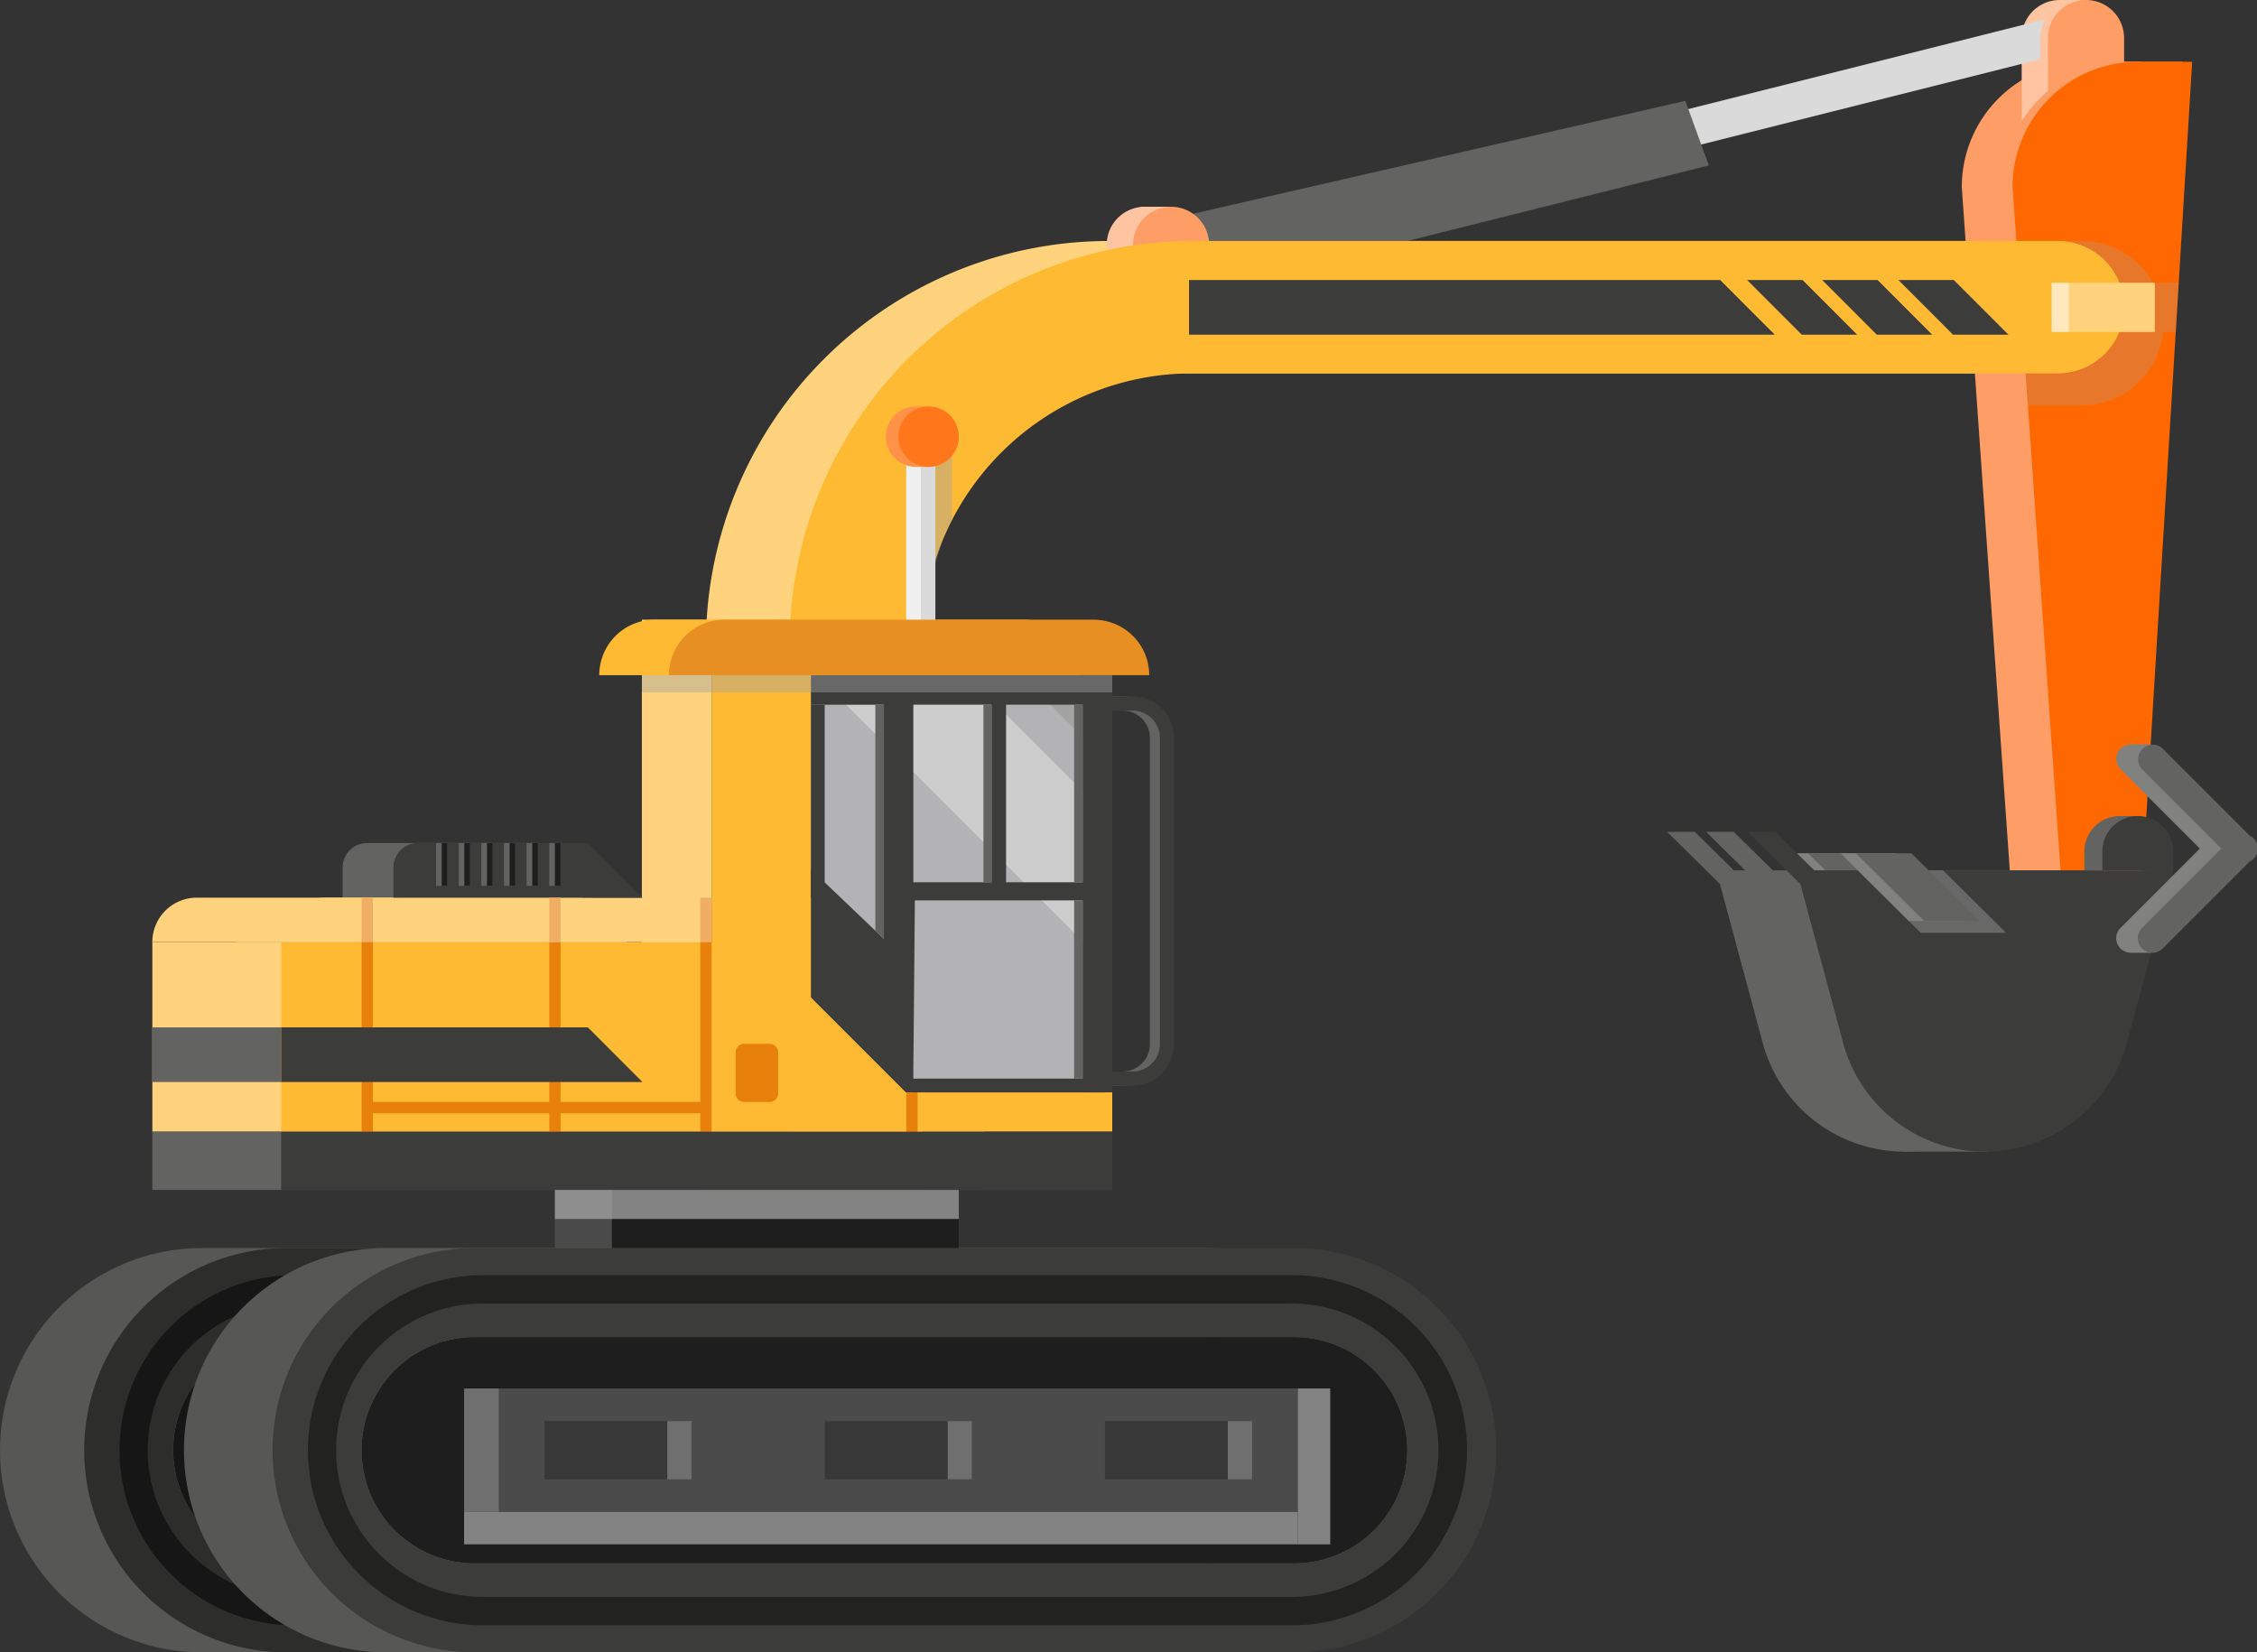 <svg viewBox="0 0 95.828 70.16" xmlns="http://www.w3.org/2000/svg"><rect x="0" y="0" width="95.828" height="70.16" fill="#333333" stroke="none"/><path d="m8.584 56.773h34.788a4.805 4.805 0 1 1 0 9.611h-34.788a4.805 4.805 0 0 1 0-9.611z" fill="#575756"/><path d="m8.584 52.994h34.788a8.583 8.583 0 0 1 0 17.166h-34.788a8.583 8.583 0 1 1 0-17.166zm0 13.389h34.788a4.805 4.805 0 1 0 0-9.611h-34.788a4.805 4.805 0 0 0 0 9.611z" fill="#575756"/><path d="m29.973 50.628h5.619v-23.286a11.488 11.488 0 0 1 11.489-11.489h36.742a2.81 2.81 0 0 0 2.81-2.81 2.809 2.809 0 0 0 -2.81-2.81h-36.742a17.108 17.108 0 0 0 -17.108 17.108z" fill="#ffd37d"/><path d="m46.99 14.7h3.231v-4.304a1.616 1.616 0 0 0 -1.616-1.616 1.615 1.615 0 0 0 -1.616 1.616z" fill="#ffc4a2"/><path d="m48.424 8.78h1.297v.653h-1.297z" fill="#ffc4a2" transform="matrix(-1 0 0 -1 98.146 18.212)"/><path d="m78.473 36.231 2.898 2.876h-2.353l-2.898-2.876z" fill="#818180"/><path d="m79.125 36.231 2.898 2.876h-2.352l-2.898-2.876z" fill="#636362"/><path d="m87.454 0h1.116v1.618h-1.116z" fill="#ffc4a2" transform="matrix(-1 0 0 -1 176.024 1.618)"/><path d="m85.703 42.234h2.809l2.408-39.61h-2.308a5.318 5.318 0 0 0 -5.318 5.318z" fill="#ff9d66"/><path d="m85.838 5.92h3.231v-4.304a1.615 1.615 0 0 0 -1.616-1.616 1.616 1.616 0 0 0 -1.616 1.616z" fill="#ffc4a2"/><path d="m46.975 12.489 41.883-10.536-.576-1.498-41.884 10.536z" fill="#dadada"/><path d="m86.632 5.92h3.231v-4.304a1.615 1.615 0 0 0 -1.616-1.616 1.616 1.616 0 0 0 -1.616 1.616z" fill="#ffc4a2"/><path d="m86.954 5.92h3.231v-4.304a1.615 1.615 0 0 0 -1.616-1.616 1.616 1.616 0 0 0 -1.616 1.616z" fill="#ff9d66"/><path d="m87.453 42.234h2.81l2.408-39.61h-2.308a5.318 5.318 0 0 0 -5.318 5.318z" fill="#ff9d66"/><path d="m87.857 42.234h2.81l2.408-39.61h-2.308a5.318 5.318 0 0 0 -5.318 5.318z" fill="#ff6800"/><path d="m88.392 10.235a3.478 3.478 0 0 1 3.098 1.915v-.144h1.015l-.127 2.09h-.534a3.478 3.478 0 0 1 -3.452 3.118h-2.291l-.481-6.979z" fill="#a3a3a4" opacity=".26"/><path d="m46.398 13.58 26.155-6.556-.998-2.743-22.542 5.172z" fill="#636362"/><path d="m80.864 46.733h3.535v2.166h-3.535z" fill="#636362" transform="matrix(-1 0 0 -1 165.263 95.632)"/><path d="m80.864 48.899a6.239 6.239 0 0 0 6.025-4.619l1.969-7.323h-15.987l1.969 7.323a6.239 6.239 0 0 0 6.025 4.619z" fill="#636362"/><path d="m71.957 35.32 2.237 2.207h-1.176l-2.238-2.207z" fill="#636362"/><path d="m73.612 35.32 2.238 2.207h-1.177l-2.237-2.207z" fill="#636362"/><path d="m45.244 46.1h2.418a1.763 1.763 0 0 0 1.761-1.761v-13.01a1.763 1.763 0 0 0 -1.761-1.761h-2.418zm2.418-15.93a1.161 1.161 0 0 1 1.159 1.159v13.01a1.161 1.161 0 0 1 -1.159 1.159h-1.816v-15.328z" fill="#636362"/><path d="m27.253 26.313h4.217v18.47h-4.217z" fill="#ffd37d" transform="matrix(-1 0 0 -1 58.723 71.097)"/><path d="m45.834 28.67a2.355 2.355 0 0 0 -2.356-2.356h-15.678a2.355 2.355 0 0 0 -2.357 2.356z" fill="#ffba33"/><path d="m14.548 36.833v1.284h10.574l-2.319-2.32h-7.219a1.036 1.036 0 0 0 -1.036 1.036z" fill="#636362"/><path d="m32.992 46.384h6.257 2.507v1.668h-17.011-18.276v-8.048h20.143z" fill="#ffd37d"/><path d="m8.356 38.117h16.388v.02l1.867 1.866h-20.143a1.887 1.887 0 0 1 1.888-1.887z" fill="#ffd37d"/><path d="m6.469 43.623v2.321h15.339l-2.318-2.321z" fill="#636362"/><path d="m6.469 48.052h35.287v2.471h-35.287z" fill="#636362"/><path d="m48.107 14.7h3.231v-4.304a1.616 1.616 0 0 0 -1.616-1.616 1.615 1.615 0 0 0 -1.615 1.616z" fill="#ff9d66"/><path d="m33.527 50.628h5.619v-23.286a11.489 11.489 0 0 1 11.489-11.489h36.741a2.81 2.81 0 0 0 2.81-2.81 2.809 2.809 0 0 0 -2.81-2.81h-36.741a17.108 17.108 0 0 0 -17.108 17.108z" fill="#ffba33"/><path d="m38.479 18.542h1.236v8.95h-1.236z" fill="#dadada" transform="matrix(-1 0 0 -1 78.193 46.033)"/><path d="m38.479 18.542h.618v8.95h-.618z" fill="#f0f0f0" transform="matrix(-1 0 0 -1 77.575 46.033)"/><path d="m45.67 46.1h2.418a1.763 1.763 0 0 0 1.761-1.761v-13.01a1.763 1.763 0 0 0 -1.761-1.761h-2.418zm2.418-15.93a1.161 1.161 0 0 1 1.159 1.159v13.01a1.161 1.161 0 0 1 -1.159 1.159h-1.816v-15.328z" fill="#3c3c3b"/><path d="m31.467 29.869h14.504v17.884h-14.504z" fill="#a3a3a4"/><g opacity=".46"><path d="m46.25 33.861v6.408l-10.986-10.986h6.408z" fill="#fff"/><path d="m46.25 47.167h-14.504v-17.884h3.518l10.986 10.986z" fill="#c7c7c8"/><path d="m43.961 29.283 2.289 2.289v2.289l-4.578-4.578z" fill="#c7c7c8"/><path d="m46.25 29.283v2.289l-2.289-2.289z" fill="#a3a3a4"/></g><path d="m30.214 29.869-.001-1.199h17.011v17.715h-1.254v-8.154h-7.126l-.065 7.232v.922h-8.566v-16.515zm15.757.053h-3.255v7.54h3.255zm-3.882 7.54v-7.54h-3.31v7.54zm-4.563 2.402v-9.941h-6.059l.252 4.398z" fill="#3c3c3b"/><path d="m30.213 26.313h4.217v18.47h-4.217z" fill="#ffba33" transform="matrix(-1 0 0 -1 64.643 71.097)"/><path d="m38.46 46.384h6.257 2.507v1.668h-17.011-18.276v-8.048h20.143z" fill="#ffba33"/><path d="m13.825 38.117h16.388v.02l-.031 1.866h-20.142c1.897-1.043 2.742-1.887 3.785-1.887z" fill="#ffd37d"/><path d="m12.158 56.773h34.788a4.805 4.805 0 1 1 0 9.611h-34.788a4.805 4.805 0 0 1 0-9.611z" fill="#161616"/><path d="m12.158 52.994h34.788a8.583 8.583 0 0 1 0 17.166h-34.788a8.583 8.583 0 1 1 0-17.166zm0 13.389h34.788a4.805 4.805 0 1 0 0-9.611h-34.788a4.805 4.805 0 0 0 0 9.611z" fill="#2d2d2c"/><path d="m12.422 69.012h34.346a7.434 7.434 0 1 0 0-14.867h-34.346a7.434 7.434 0 0 0 0 14.867zm34.346-13.663a6.23 6.23 0 1 1 0 12.459h-34.346a6.23 6.23 0 0 1 0-12.459z" fill="#161616"/><path d="m16.394 56.773h34.788a4.805 4.805 0 1 1 0 9.611h-34.788a4.805 4.805 0 0 1 0-9.611z" fill="#575756"/><path d="m16.394 52.994h34.788a8.583 8.583 0 0 1 0 17.166h-34.788a8.583 8.583 0 0 1 0-17.166zm0 13.389h34.788a4.805 4.805 0 1 0 0-9.611h-34.788a4.805 4.805 0 0 0 0 9.611z" fill="#575756"/><path d="m20.156 56.773h34.788a4.805 4.805 0 1 1 0 9.611h-34.788a4.805 4.805 0 0 1 0-9.611z" fill="#1e1e1e"/><path d="m20.156 52.994h34.788a8.583 8.583 0 0 1 0 17.166h-34.788a8.583 8.583 0 0 1 0-17.166zm0 13.389h34.788a4.805 4.805 0 1 0 0-9.611h-34.788a4.805 4.805 0 0 0 0 9.611z" fill="#3c3c3b"/><path d="m20.421 69.012h34.345a7.434 7.434 0 1 0 0-14.867h-34.345a7.434 7.434 0 0 0 0 14.867zm34.345-13.663a6.23 6.23 0 1 1 0 12.459h-34.345a6.23 6.23 0 0 1 0-12.459z" fill="#222221"/><path d="m25.977 50.523h14.733v2.471h-14.733z" fill="#1e1e1e"/><path d="m23.559 50.523h2.418v2.471h-2.418z" fill="#4b4b4b"/><path d="m16.703 36.833v1.284h10.573l-2.318-2.32h-7.219a1.036 1.036 0 0 0 -1.036 1.036z" fill="#3c3c3b"/><path d="m48.794 28.67a2.355 2.355 0 0 0 -2.356-2.356h-15.679a2.355 2.355 0 0 0 -2.357 2.356z" fill="#e78f23"/><path d="m21.185 58.956h33.916v5.241h-33.916z" fill="#4b4b4b" transform="matrix(-1 0 0 -1 76.286 123.154)"/><path d="m19.705 58.956h1.48v5.241h-1.48z" fill="#6f6f6f" transform="matrix(-1 0 0 -1 40.89 123.154)"/><path d="m55.101 58.956h1.378v6.618h-1.378z" fill="#a3a3a4" opacity=".76" transform="matrix(-1 0 0 -1 111.58 124.531)"/><path d="m36.714 47.188h1.377v35.396h-1.377z" fill="#a3a3a4" opacity=".76" transform="matrix(0 1 -1 0 102.289 27.483)"/><path d="m23.559 50.523h17.151v1.235h-17.151z" fill="#a3a3a4" opacity=".76" transform="matrix(-1 0 0 -1 64.269 102.282)"/><path d="m15.593 46.79h14.221v.481h-14.221z" fill="#e7810c"/><path d="m15.353 38.117h.481v1.887h-.481z" fill="#f0ae64"/><path d="m15.353 40.004h.481v8.238h-.481z" fill="#e7810c"/><path d="m23.32 40.004h.48v8.238h-.48z" fill="#e7810c"/><path d="m23.32 38.117h.48v1.887h-.48z" fill="#f0ae64"/><path d="m29.733 38.117h.48v1.887h-.48z" fill="#f0ae64"/><path d="m29.733 40.004h.48v8.238h-.48z" fill="#e7810c"/><path d="m38.479 46.384h.481v1.858h-.481z" fill="#e7810c"/><g fill="#3c3c3b"><path d="m11.938 43.623v2.321h15.339l-2.318-2.321z"/><path d="m76.533 11.89 2.319 2.321h-2.353l-2.319-2.321z"/><path d="m79.719 11.89 2.319 2.321h-2.353l-2.319-2.321z"/><path d="m82.955 11.89 2.319 2.321h-2.353l-2.319-2.321z"/><path d="m50.484 11.89h22.55l2.319 2.321h-24.869z"/><path d="m11.938 48.052h35.286v2.471h-35.286z"/><path d="m34.43 29.922h.585v8.195h-.585z"/><path d="m38.719 45.799h8.195v.586h-8.195z"/></g><path d="m27.253 28.67h19.971v.73h-19.971z" fill="#a3a3a4" opacity=".43" transform="matrix(-1 0 0 -1 74.477 58.069)"/><path d="m31.596 44.323h1.079a.364.364 0 0 1 .364.364v1.74a.364.364 0 0 1 -.364.364h-1.078a.364.364 0 0 1 -.364-.364v-1.74a.364.364 0 0 1 .364-.364z" fill="#e7810c"/><path d="m23.32 35.797h.48v1.818h-.48z" fill="#636362" transform="matrix(-1 0 0 -1 47.119 73.412)"/><path d="m23.559 35.797h.241v1.818h-.241z" fill="#1e1e1e" transform="matrix(-1 0 0 -1 47.359 73.412)"/><path d="m22.358 35.797h.481v1.818h-.481z" fill="#636362" transform="matrix(-1 0 0 -1 45.197 73.412)"/><path d="m22.598 35.797h.241v1.818h-.241z" fill="#1e1e1e" transform="matrix(-1 0 0 -1 45.437 73.412)"/><path d="m21.397 35.797h.481v1.818h-.481z" fill="#636362" transform="matrix(-1 0 0 -1 43.275 73.412)"/><path d="m21.637 35.797h.241v1.818h-.241z" fill="#1e1e1e" transform="matrix(-1 0 0 -1 43.515 73.412)"/><path d="m20.436 35.797h.481v1.818h-.481z" fill="#636362" transform="matrix(-1 0 0 -1 41.353 73.412)"/><path d="m20.676 35.797h.241v1.818h-.241z" fill="#1e1e1e" transform="matrix(-1 0 0 -1 41.593 73.412)"/><path d="m19.475 35.797h.481v1.818h-.481z" fill="#636362" transform="matrix(-1 0 0 -1 39.431 73.412)"/><path d="m19.715 35.797h.241v1.818h-.241z" fill="#1e1e1e" transform="matrix(-1 0 0 -1 39.671 73.412)"/><path d="m18.514 35.797h.481v1.818h-.481z" fill="#636362" transform="matrix(-1 0 0 -1 37.509 73.412)"/><path d="m18.754 35.797h.241v1.818h-.241z" fill="#1e1e1e" transform="matrix(-1 0 0 -1 37.749 73.412)"/><path d="m84.279 48.899a6.239 6.239 0 0 0 6.025-4.619l1.969-7.323h-15.987l1.969 7.323a6.239 6.239 0 0 0 6.025 4.619z" fill="#3c3c3b"/><path d="m90.002 34.651a1.505 1.505 0 0 1 1.505 1.505v.801h-3.01v-.801a1.505 1.505 0 0 1 1.505-1.505z" fill="#636362"/><path d="m82.494 36.953 2.682 2.656h-3.623l-2.681-2.656z" fill="#a3a3a4" opacity=".43"/><path d="m75.371 35.32 2.238 2.207h-1.177l-2.237-2.207z" fill="#3c3c3b"/><path d="m87.844 12.005h3.646v2.09h-3.646z" fill="#ffd37d" transform="matrix(-1 0 0 -1 179.333 26.101)"/><path d="m87.108 12.005h.736v2.09h-.736z" fill="#ffe8bd" transform="matrix(-1 0 0 -1 174.952 26.101)"/><path d="m46.914 60.34h6.246v2.475h-6.246z" fill="#383838" transform="matrix(-1 0 0 -1 100.074 123.155)"/><path d="m52.131 60.34h1.029v2.475h-1.029z" fill="#6f6f6f"/><path d="m35.02 60.34h6.246v2.475h-6.246z" fill="#383838" transform="matrix(-1 0 0 -1 76.286 123.155)"/><path d="m40.238 60.34h1.028v2.475h-1.028z" fill="#6f6f6f"/><path d="m23.113 60.34h6.246v2.475h-6.246z" fill="#383838" transform="matrix(-1 0 0 -1 52.473 123.155)"/><path d="m28.331 60.34h1.029v2.475h-1.029z" fill="#6f6f6f"/><path d="m40.425 22.069s-.247.441-.312.596c-.127.307-.399 1.266-.399 1.266v-4.867h.711z" fill="#a3a3a4" opacity=".43"/><path d="m38.858 17.258h.569v.139a1.275 1.275 0 0 1 0 2.29v.139h-.569a1.284 1.284 0 0 1 0-2.567z" fill="#ff9148"/><path d="m38.143 18.542a1.283 1.283 0 1 0 1.284-1.283 1.284 1.284 0 0 0 -1.284 1.283z" fill="#ff771a"/><path d="m93.401 36.032-3.368-3.369a.618.618 0 0 1 0-.875.606.606 0 0 1 .374-.169v-.012h.903v.582l3.301 3.302a.573.573 0 0 1 .125.082.605.605 0 0 1 -.125 1l-3.301 3.301v.583h-.853v-.003a.616.616 0 0 1 -.424-1.054z" fill="#818180"/><path d="m94.317 36.032-3.368-3.369a.619.619 0 0 1 .875-.875l3.703 3.703a.574.574 0 0 1 .125.082.605.605 0 0 1 -.125 1l-3.703 3.703a.619.619 0 0 1 -.875-.876z" fill="#636362"/><path d="m90.002 34.651h.765v.769h-.765z" fill="#636362" transform="matrix(-1 0 0 -1 180.769 70.071)"/><path d="m90.767 34.651a1.505 1.505 0 0 1 1.505 1.505v.801h-3.01v-.801a1.505 1.505 0 0 1 1.505-1.505z" fill="#3c3c3b"/><path d="m80.502 36.231 2.899 2.876h-2.353l-2.899-2.876z" fill="#818180"/><path d="m81.155 36.231 2.898 2.876h-2.353l-2.898-2.876z" fill="#636362"/><path d="m45.605 29.922h.366v7.54h-.366z" fill="#636362" transform="matrix(-1 0 0 -1 91.576 67.384)"/><path d="m45.605 38.225h.366v7.573h-.366z" fill="#636362" transform="matrix(-1 0 0 -1 91.576 84.024)"/><path d="m41.756 29.922h.366v7.54h-.366z" fill="#636362" transform="matrix(-1 0 0 -1 83.877 67.384)"/><path d="m37.165 39.52.366.344v-9.942h-.366z" fill="#636362"/></svg>